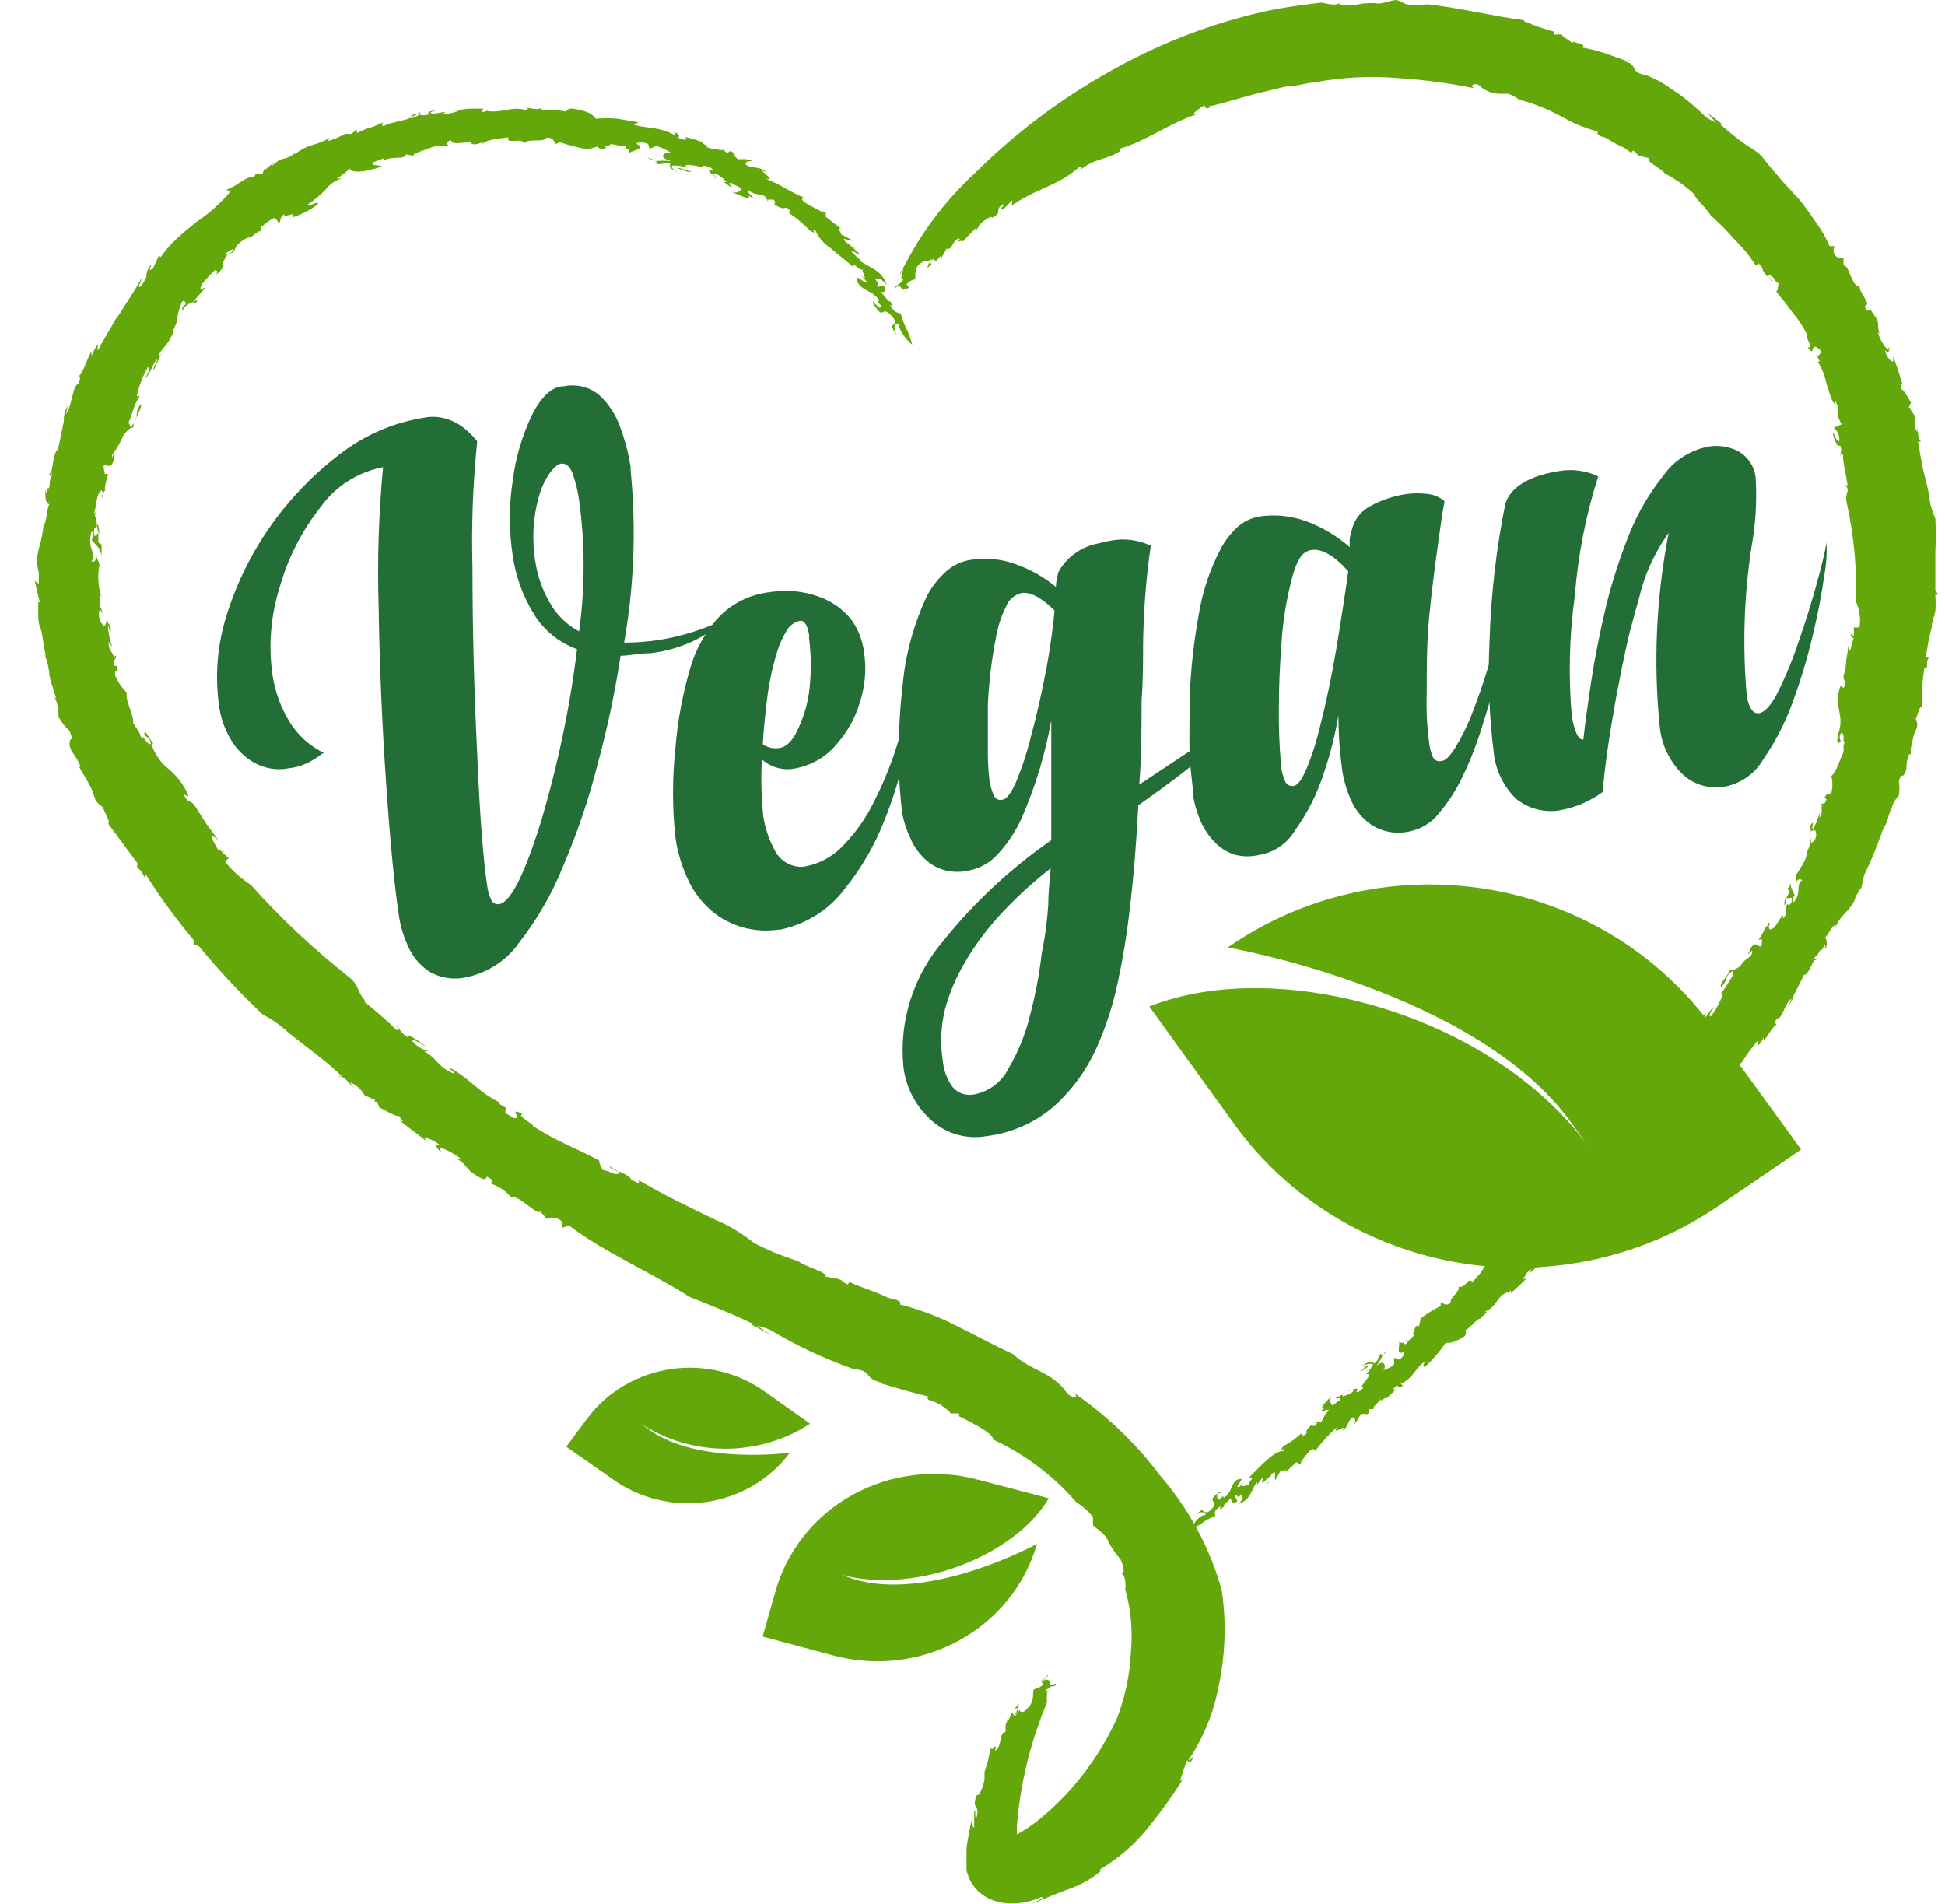 <svg width="47" height="46" viewBox="0 0 47 46" fill="none" xmlns="http://www.w3.org/2000/svg">
<path d="M13.122 2.509C13.114 2.492 13.122 2.509 13.122 2.509V2.509Z" fill="#64A70B"/>
<path d="M6.562 3.993L6.629 3.936C6.562 3.964 6.562 3.978 6.562 3.993Z" fill="#64A70B"/>
<path d="M17.055 3.36L17.321 3.471L17.055 3.36Z" fill="#64A70B"/>
<path d="M1.246 16.534V16.441C1.238 16.484 1.238 16.512 1.246 16.534Z" fill="#64A70B"/>
<path d="M2.473 8.26C2.479 8.297 2.479 8.334 2.473 8.371C2.486 8.335 2.486 8.296 2.473 8.26Z" fill="#64A70B"/>
<path d="M18.582 4.886L18.509 4.786C18.509 4.786 18.523 4.843 18.582 4.886Z" fill="#64A70B"/>
<path d="M21.51 7.269C21.501 7.26 21.51 7.269 21.51 7.269V7.269Z" fill="#64A70B"/>
<path d="M20.68 6.009L20.584 5.945C20.621 5.973 20.665 6.016 20.68 6.009Z" fill="#64A70B"/>
<path d="M20.534 5.917H20.585C20.585 5.917 20.541 5.91 20.534 5.917Z" fill="#64A70B"/>
<path d="M25.211 41.13C25.222 41.11 25.234 41.091 25.248 41.074C25.252 41.058 25.252 41.041 25.248 41.025C25.248 41.025 25.248 40.962 25.284 40.928L25.211 41.13Z" fill="#64A70B"/>
<path d="M24.94 40.772L24.999 40.728L24.94 40.772Z" fill="#64A70B"/>
<path d="M16.712 4.138C16.59 4.138 16.396 4.026 16.382 4.068C16.497 4.103 16.64 4.187 16.712 4.138Z" fill="#64A70B"/>
<path d="M12.293 26.661L12.359 26.704L12.293 26.661Z" fill="#64A70B"/>
<path d="M24.939 40.768L24.872 40.825C24.889 40.801 24.912 40.781 24.939 40.768Z" fill="#64A70B"/>
<path d="M21.26 33.377L21.116 33.328C21.16 33.354 21.209 33.371 21.26 33.377Z" fill="#64A70B"/>
<path d="M25.29 40.929C25.283 40.908 25.283 40.886 25.29 40.866L25.385 40.823C25.341 40.823 25.29 40.894 25.29 40.929Z" fill="#64A70B"/>
<path d="M2.767 7.766L2.811 7.716C2.811 7.716 2.796 7.702 2.767 7.766Z" fill="#64A70B"/>
<path d="M2.351 12.645C2.343 12.732 2.358 12.821 2.395 12.902C2.404 12.814 2.388 12.725 2.351 12.645Z" fill="#64A70B"/>
<path d="M3.39 9.512L3.338 9.569C3.359 9.553 3.376 9.534 3.39 9.512Z" fill="#64A70B"/>
<path d="M8.432 23.606C7.577 22.933 6.784 22.189 6.063 21.382C5.824 21.23 5.614 21.04 5.44 20.821L5.526 20.73L5.426 20.647L5.333 20.55C5.333 20.446 5.469 20.696 5.397 20.55H5.275C5.275 20.509 4.918 20.003 5.275 20.294L4.982 19.899L4.717 19.483C4.603 19.303 4.553 19.435 4.452 19.22C4.452 19.158 4.524 19.276 4.553 19.22C4.452 18.981 4.295 18.767 4.094 18.596C3.893 18.441 3.744 18.231 3.665 17.994L3.701 17.959C3.622 17.876 3.529 17.675 3.508 17.682C3.422 17.814 3.629 17.758 3.644 17.98C3.536 17.98 3.479 17.772 3.407 17.814C3.372 17.654 3.279 17.592 3.221 17.467C3.221 17.225 3.021 16.927 3.064 16.733C2.941 16.611 2.843 16.468 2.778 16.31C2.778 16.116 2.863 16.31 2.835 16.088H2.763C2.727 15.894 2.763 15.922 2.763 15.922C2.72 15.714 2.634 15.77 2.62 15.506L2.713 15.631C2.652 15.461 2.616 15.284 2.606 15.104C2.606 15.104 2.656 15.208 2.656 15.291C2.735 15.132 2.577 15.049 2.577 14.973C2.577 14.896 2.577 15.181 2.491 15.104C2.405 15.028 2.355 14.827 2.42 14.723L2.506 14.862C2.413 14.592 2.405 14.723 2.405 14.398C2.405 14.398 2.405 14.398 2.441 14.398C2.369 14.15 2.357 13.889 2.405 13.636V13.691C2.405 13.566 2.327 13.504 2.334 13.434C2.291 13.608 2.277 13.559 2.212 13.573C2.233 13.525 2.244 13.473 2.244 13.421C2.244 13.368 2.233 13.316 2.212 13.268C2.167 13.131 2.167 12.983 2.212 12.846C2.248 12.846 2.284 12.95 2.212 13.046C2.319 13.185 2.405 13.199 2.455 13.428C2.455 13.289 2.455 13.123 2.455 13.157L2.377 13.109C2.377 13.026 2.377 12.956 2.377 12.894C2.377 12.832 2.269 13.067 2.269 12.866C2.269 12.665 2.391 12.755 2.341 12.714C2.341 12.402 2.241 12.575 2.341 12.284C2.333 12.335 2.308 12.381 2.269 12.416C2.341 12.208 2.327 11.889 2.463 11.848C2.463 11.889 2.52 11.896 2.463 11.973C2.513 12.215 2.463 11.772 2.563 11.869C2.498 11.869 2.563 11.585 2.62 11.453H2.534C2.42 10.961 2.67 11.508 2.756 11.079C2.756 10.795 2.706 11.176 2.706 10.996C2.821 10.847 2.915 10.684 2.985 10.511C3.042 10.448 3.135 10.317 3.221 10.33C3.221 10.164 3.436 9.873 3.407 9.762C3.214 9.991 3.407 10.053 3.157 10.323L3.107 10.206C3.157 10.102 3.193 9.97 3.236 9.852C3.273 9.754 3.318 9.659 3.372 9.568C3.372 9.568 3.321 9.568 3.307 9.568C3.358 9.326 3.448 9.092 3.572 8.875C3.658 8.875 3.572 9.035 3.493 9.159C3.651 9 3.608 8.965 3.78 8.688C3.851 8.688 3.672 8.882 3.715 8.945L3.865 8.619C3.794 8.515 4.023 8.383 4.109 8.183C4.141 8.134 4.17 8.083 4.195 8.03C4.195 8.03 4.195 8.072 4.195 8.03C4.193 8.007 4.193 7.984 4.195 7.961C4.23 7.892 4.259 7.82 4.281 7.746C4.281 7.614 4.324 7.504 4.374 7.351C4.424 7.199 4.488 7.296 4.488 7.351C4.366 7.434 4.417 7.434 4.409 7.49C4.51 7.323 4.746 7.247 4.717 7.344C4.867 7.116 4.61 7.386 4.717 7.233L4.96 6.956C4.889 6.956 4.789 7.046 4.882 6.866C4.978 6.742 5.086 6.626 5.204 6.52C5.204 6.561 5.318 6.52 5.204 6.644C5.305 6.584 5.381 6.49 5.419 6.381C5.318 6.45 5.376 6.381 5.419 6.284C5.462 6.187 5.555 6.104 5.419 6.139L5.64 6.007C5.598 6.048 5.64 6.076 5.547 6.125C5.662 6.125 5.683 5.972 5.741 5.91C5.798 5.848 5.984 5.723 6.027 5.737C6.07 5.751 6.234 5.57 6.292 5.584C6.349 5.598 6.292 5.536 6.292 5.494L6.449 5.376C6.501 5.336 6.556 5.299 6.614 5.266C6.657 5.266 6.764 5.383 6.721 5.425C6.821 5.314 6.721 5.286 6.872 5.169C6.821 5.314 7.158 5.065 7.065 5.252C7.284 5.182 7.49 5.077 7.673 4.94C7.738 4.815 7.466 5.009 7.437 4.94C7.597 4.835 7.744 4.712 7.874 4.573C7.969 4.452 8.098 4.361 8.246 4.309H8.138C8.255 4.244 8.361 4.163 8.453 4.067C8.453 4.122 8.532 4.15 8.682 4.143C8.765 4.141 8.846 4.129 8.926 4.108C9.025 4.087 9.123 4.059 9.219 4.025C9.219 3.97 8.961 4.025 9.004 3.928L9.276 3.824C9.276 3.824 9.276 3.824 9.276 3.873C9.513 3.755 9.77 3.873 9.813 3.727L10.099 3.79L9.985 3.755C9.985 3.707 10.278 3.616 10.336 3.596C10.512 3.515 10.711 3.493 10.901 3.533C10.844 3.533 10.701 3.443 10.901 3.388C10.901 3.54 11.395 3.388 11.402 3.457C11.409 3.526 11.66 3.457 11.667 3.416V3.506C11.667 3.381 12.018 3.353 12.282 3.319C12.225 3.499 12.569 3.319 12.69 3.457C12.741 3.332 13.156 3.457 13.206 3.325C13.406 3.325 13.377 3.436 13.428 3.478L13.528 3.436C13.75 3.509 13.977 3.567 14.208 3.61L14.43 3.54L14.501 3.596C14.537 3.596 14.716 3.596 14.616 3.533H14.723C14.723 3.422 14.888 3.533 15.117 3.533C15.167 3.533 15.117 3.582 15.117 3.589C15.231 3.589 15.167 3.658 15.217 3.707C15.145 3.665 15.668 3.596 15.382 3.478C15.382 3.429 15.553 3.429 15.661 3.478L15.697 3.596L15.861 3.526C15.988 3.565 16.108 3.621 16.219 3.693C16.076 3.658 15.854 3.79 16.219 3.894C16.083 3.878 15.947 3.878 15.811 3.894C15.89 3.894 15.918 3.942 15.811 3.949C16.09 3.998 15.918 3.914 16.198 3.949C16.154 4.032 16.198 4.081 16.441 4.192L16.276 4.101H16.312C16.255 4.101 16.24 4.046 16.233 4.011C16.226 3.977 16.591 4.011 16.613 4.074C16.505 3.963 16.613 3.977 16.77 3.998C16.927 4.018 17.056 4.081 16.985 3.998C17.028 3.998 17.221 4.053 17.221 4.101C16.971 4.101 17.35 4.268 17.285 4.309C17.378 4.309 17.135 4.178 17.285 4.192C17.391 4.237 17.483 4.308 17.55 4.399H17.493L17.672 4.531C17.722 4.531 17.514 4.372 17.708 4.434C17.743 4.476 17.944 4.545 17.915 4.573C17.887 4.6 17.822 4.69 17.665 4.635C17.801 4.677 18.194 4.884 18.08 4.725L18.23 4.808C18.151 4.725 17.922 4.517 18.23 4.677L18.474 4.732L18.538 4.822C18.538 4.822 18.595 4.822 18.667 4.822C18.738 4.822 18.738 4.912 18.71 4.94C18.932 5.072 18.939 5.023 18.989 5.016C19.039 5.009 19.146 5.134 19.06 5.141C19.246 5.265 19.417 5.409 19.569 5.57C19.798 5.702 19.569 5.522 19.704 5.57C19.784 5.745 19.913 5.894 20.077 6C20.256 6.159 20.477 6.312 20.621 6.464C20.621 6.284 20.714 6.54 20.864 6.513C20.771 6.513 21.05 6.88 20.771 6.63L20.936 6.79C20.979 6.949 20.642 6.554 20.714 6.79C20.785 7.025 21.1 7.005 21.25 7.268C21.107 7.268 21.415 7.427 21.25 7.434C21.191 7.388 21.138 7.334 21.093 7.275V7.323C21.379 7.781 21.279 7.386 21.501 7.587C21.723 7.788 21.58 7.843 21.551 7.885C21.586 7.982 21.645 8.07 21.723 8.141C21.565 7.995 21.594 7.781 21.723 7.829C21.723 8.016 21.959 8.266 22.045 8.328C21.909 7.857 21.902 8.03 21.766 7.58C21.701 7.545 21.616 7.58 21.501 7.358C21.637 7.476 21.544 7.316 21.501 7.268C21.501 7.344 21.365 7.122 21.294 7.074C21.222 7.025 21.508 7.129 21.351 6.894L21.208 6.935C21.157 6.831 21.315 6.935 21.143 6.741C21.279 6.797 21.208 6.644 21.43 6.88C21.294 6.499 20.993 6.471 20.757 6.284H20.828C20.757 6.284 20.685 6.173 20.613 6.125C20.492 5.965 20.771 6.187 20.764 6.125L20.528 5.91C20.456 5.861 20.392 5.82 20.392 5.771C20.47 5.791 20.548 5.808 20.628 5.82L20.313 5.654C20.37 5.654 20.148 5.418 20.356 5.55L19.955 5.238V5.141C19.848 5.072 19.833 5.085 19.955 5.189C19.833 5.058 19.239 4.864 19.418 4.767C19.268 4.705 19.122 4.633 18.982 4.552C18.823 4.46 18.658 4.379 18.488 4.309C18.86 4.413 18.166 4.005 18.538 4.164C18.352 4.018 18.259 4.074 18.087 4.011C17.915 3.949 18.087 3.852 18.252 3.907L18.03 3.845H17.829C17.672 3.713 17.829 3.748 17.65 3.644L17.572 3.7L17.457 3.603C17.493 3.658 17.371 3.603 17.228 3.603L17.049 3.547C17.242 3.547 16.899 3.471 16.999 3.443C16.859 3.389 16.716 3.345 16.57 3.312V3.381C16.205 3.312 16.57 3.298 16.298 3.194V3.263C15.904 3.041 15.582 3.118 15.267 2.993C15.453 2.993 15.425 2.931 15.417 2.951L14.916 2.868C14.743 2.852 14.568 2.852 14.394 2.868C14.308 2.764 14.287 2.723 13.993 2.653C13.7 2.584 13.742 2.653 13.664 2.695C13.456 2.633 13.063 2.695 13.055 2.612C13.005 2.667 12.862 2.612 12.748 2.612V2.674C12.376 2.536 12.125 2.757 11.739 2.674H11.803L11.653 2.709C11.653 2.709 11.653 2.66 11.688 2.626H11.316L10.951 2.674H11.101C10.964 2.727 10.819 2.757 10.672 2.764C10.808 2.695 10.751 2.702 10.672 2.716C10.593 2.73 10.429 2.771 10.4 2.716L10.55 2.66C10.336 2.702 10.336 2.702 10.364 2.764C10.099 2.84 10.149 2.681 9.913 2.806H9.999L10.142 2.716C10.207 2.716 10.085 2.82 9.971 2.847C9.856 2.875 9.842 2.847 9.935 2.847C9.727 2.924 9.391 2.972 9.305 3.028C9.219 3.083 9.212 2.993 9.269 2.951C8.833 3.159 9.062 3.007 8.625 3.215V3.131L8.489 3.235H8.246H8.339C8.207 3.307 8.068 3.365 7.924 3.409L7.967 3.332C7.58 3.547 7.458 3.464 7.122 3.727C7.122 3.727 7.122 3.686 7.165 3.665C6.872 3.928 6.857 3.727 6.571 4.011C6.571 4.011 6.571 4.011 6.571 3.963L6.406 4.101V4.032L6.342 4.199H6.184L6.141 4.268C5.898 4.268 5.741 4.503 5.469 4.58L5.569 4.628C5.331 4.909 5.054 5.156 4.746 5.363C4.595 5.48 4.438 5.612 4.288 5.751C4.135 5.887 4.001 6.04 3.887 6.208L3.837 6.18L3.694 6.492C3.529 6.596 3.694 6.374 3.644 6.395C3.443 6.7 3.644 6.575 3.422 6.894C3.271 7.025 3.422 6.811 3.422 6.721C3.336 6.88 3.221 7.067 3.107 7.24C2.992 7.413 2.985 7.441 2.928 7.524C2.886 7.595 2.838 7.662 2.785 7.725C2.67 7.947 2.491 8.224 2.362 8.474C2.362 8.474 2.362 8.39 2.362 8.321C2.298 8.408 2.248 8.504 2.212 8.605V8.487C2.098 8.668 1.99 9.069 1.897 9.083C1.897 9.083 1.983 9.083 1.897 9.27C1.747 9.319 1.761 9.748 1.597 10.005C1.597 9.963 1.654 9.755 1.632 9.811C1.561 9.935 1.531 10.078 1.546 10.22V10.164L1.403 10.857C1.267 10.926 1.274 11.495 1.203 11.425C1.146 11.668 1.296 11.238 1.239 11.543C1.167 11.612 1.239 11.82 1.146 11.799V11.765V11.979L1.096 11.834C1.096 12.021 1.096 12.167 1.189 12.18C1.117 12.354 1.131 12.603 1.06 12.679V12.61C1.042 12.831 1.002 13.049 0.938 13.261C0.884 13.45 0.884 13.648 0.938 13.836C0.938 13.836 0.938 13.836 0.938 13.795C0.938 13.753 0.938 14.107 0.938 14.107L0.838 14.037L0.96 14.55H0.924C0.924 14.633 0.924 14.73 0.924 14.834C0.924 14.938 0.924 15.049 0.974 15.167C1.024 15.284 1.053 15.631 1.11 15.86L1.074 15.797C1.239 16.248 1.146 16.255 1.267 16.58L1.36 16.878L1.303 16.823C1.453 17.024 1.403 17.516 1.425 17.335C1.492 17.457 1.579 17.567 1.682 17.661C1.804 17.98 1.682 17.758 1.682 17.966C1.682 18.174 1.833 18.215 1.947 18.527H1.911C1.983 18.666 2.047 18.742 2.148 18.936L2.105 18.881C2.327 19.172 2.205 19.331 2.484 19.497C2.527 19.643 2.684 19.871 2.613 19.899L3.329 20.869C3.264 20.994 3.393 20.945 3.486 21.195L3.529 21.139C3.882 21.698 4.274 22.233 4.703 22.74L4.667 22.809L4.81 22.865C5.286 23.442 5.797 23.99 6.342 24.507C6.575 24.628 6.789 24.779 6.979 24.957C7.387 25.29 7.845 25.601 8.253 25.996C8.21 25.996 8.253 26.045 8.181 25.996C8.332 25.996 8.446 26.197 8.539 26.273L8.46 26.149C8.612 26.213 8.736 26.325 8.811 26.468L9.054 26.571C9.057 26.587 9.057 26.604 9.054 26.62H9.112L9.169 26.765C9.226 26.765 9.513 26.98 9.649 26.966C9.649 27.008 9.835 27.16 9.649 27.07L10.364 27.618L10.264 27.514C10.264 27.451 10.536 27.576 10.643 27.68C10.45 27.618 10.572 27.749 10.643 27.832C10.715 27.916 10.586 27.722 10.643 27.729C10.829 27.793 11.001 27.889 11.152 28.013H11.059C11.252 28.11 11.273 28.255 11.452 28.366C11.631 28.477 11.731 28.546 11.767 28.428C12.01 28.56 11.81 28.553 11.882 28.608C12.066 28.668 12.227 28.779 12.347 28.927C12.562 28.872 12.948 29.364 13.063 29.274L13.213 29.454C13.213 29.454 13.327 29.378 13.492 29.454C13.657 29.53 13.549 29.606 13.578 29.669L13.75 29.606C14.537 30.223 15.747 30.75 16.67 31.338C17.121 31.519 17.693 31.74 18.201 31.99H18.137L18.638 32.26L18.295 32.031C18.405 32.056 18.513 32.09 18.617 32.135C19.245 32.513 19.912 32.826 20.606 33.071C21.122 33.119 20.85 33.327 21.322 33.403H21.215L21.544 33.5L21.83 33.583C22.009 33.639 22.202 33.68 22.439 33.743C22.317 33.861 22.718 33.867 22.646 33.923H22.711C22.789 33.999 23.004 34.124 22.954 34.151H23.176V34.221C23.419 34.346 23.963 34.595 24.013 34.789C24.782 35.15 25.462 35.665 26.01 36.299C26.164 36.393 26.3 36.513 26.411 36.653V36.75C26.413 36.784 26.413 36.819 26.411 36.854C26.547 36.978 26.733 37.082 26.783 37.249C26.864 37.402 26.962 37.546 27.077 37.678C27.163 37.858 27.191 38.045 27.077 38.018C27.148 38.018 27.177 38.101 27.191 38.205C27.199 38.272 27.199 38.339 27.191 38.406C27.191 38.406 27.234 38.551 27.284 38.808C27.346 39.176 27.361 39.551 27.327 39.923C27.302 40.468 27.188 41.006 26.991 41.517C26.71 42.131 26.339 42.703 25.889 43.214C25.653 43.482 25.394 43.73 25.116 43.956C24.878 44.153 24.613 44.316 24.328 44.441H24.257H24.199C24.199 44.441 24.199 44.489 24.199 44.524C24.203 44.568 24.203 44.612 24.199 44.656C24.199 44.69 24.199 44.718 24.199 44.752V44.829C24.201 44.847 24.201 44.866 24.199 44.884C24.239 44.853 24.282 44.828 24.328 44.808L24.421 44.766H24.572C24.572 44.766 24.607 44.766 24.572 44.766V44.697V44.642C24.572 44.759 24.572 44.642 24.572 44.697V44.358C24.572 44.281 24.572 44.205 24.572 44.122C24.62 43.516 24.726 42.915 24.886 42.327C25 41.92 25.139 41.52 25.302 41.129C25.294 41.074 25.294 41.018 25.302 40.962C25.302 40.907 25.302 40.865 25.259 40.865C25.3 40.807 25.361 40.763 25.43 40.741C25.488 40.741 25.516 40.741 25.516 40.672C25.266 40.824 25.473 40.491 25.201 40.609L25.33 40.484C25.33 40.422 25.18 40.678 25.158 40.581L25.201 40.706C25.141 40.765 25.064 40.803 24.98 40.817C24.936 40.956 25.022 41.094 24.801 41.309L24.843 41.24C24.715 41.441 24.693 41.33 24.65 41.357V41.316L24.493 41.468C24.6 41.343 24.657 41.073 24.593 41.191C24.407 41.441 24.657 41.136 24.593 41.343C24.529 41.551 24.493 41.406 24.457 41.385L24.4 41.496L24.343 41.614C24.299 41.614 24.421 41.461 24.343 41.531L24.299 41.69C24.299 41.773 24.299 41.849 24.299 41.849C24.135 41.849 24.221 42.203 24.049 42.3C24.099 42.064 23.999 42.3 23.963 42.251C23.927 42.203 23.913 42.39 23.877 42.535L23.791 42.812C23.791 42.861 23.791 42.653 23.791 42.743C23.791 42.833 23.791 42.923 23.791 42.979C23.791 43.034 23.691 43.408 23.598 43.374C23.469 43.755 23.684 43.554 23.598 43.914C23.534 43.956 23.598 43.623 23.541 43.776V43.969C23.541 44.066 23.541 44.163 23.541 44.163C23.511 44.134 23.49 44.097 23.48 44.057C23.469 44.017 23.471 43.974 23.484 43.935C23.433 44.198 23.383 44.434 23.355 44.662V44.836V44.974C23.355 45.037 23.355 45.12 23.355 45.196C23.376 45.269 23.402 45.341 23.433 45.411C23.508 45.567 23.624 45.7 23.77 45.799C23.915 45.895 24.082 45.957 24.257 45.979C24.56 46.016 24.868 45.968 25.144 45.84C25.323 45.84 25.051 45.923 24.936 46C25.366 45.826 25.609 45.716 25.874 45.626C26.135 45.529 26.377 45.391 26.59 45.217V45.161C27.017 44.909 27.395 44.585 27.706 44.205C28.034 43.806 28.335 43.387 28.608 42.951L28.515 43.041C28.562 42.869 28.619 42.7 28.687 42.535C28.723 42.535 28.744 42.695 28.852 42.417C28.809 42.466 28.737 42.57 28.723 42.521C29.075 41.994 29.318 41.406 29.439 40.789C29.61 40.013 29.639 39.213 29.524 38.426C29.242 37.409 28.734 36.463 28.036 35.655C27.442 34.864 26.716 34.173 25.889 33.611C26.125 33.777 25.946 33.812 25.788 33.666C25.438 33.14 24.915 33.133 24.479 32.717C23.985 32.489 23.541 32.246 23.097 32.024C22.67 31.808 22.218 31.638 21.752 31.519V31.456C21.637 31.373 21.58 31.401 21.437 31.345C21.122 31.186 20.721 31.082 20.528 30.971L20.485 31.034C20.299 30.957 20.413 30.937 20.206 30.888L19.948 30.846C20.027 30.742 19.425 30.597 19.304 30.479L18.796 30.299C18.602 30.216 18.395 30.126 18.216 30.029C17.985 29.842 17.733 29.682 17.464 29.551C17.178 29.426 16.849 29.26 16.498 29.087C16.147 28.913 15.782 28.719 15.439 28.518V28.595L15.26 28.505C15.174 28.345 14.838 28.297 14.723 28.165C14.773 28.283 14.838 28.248 14.938 28.304C15.038 28.359 14.888 28.415 14.709 28.304L14.551 28.262C14.551 28.2 14.465 28.11 14.48 28.04C13.893 27.729 13.449 27.576 12.869 27.202C12.97 27.202 12.447 26.946 12.633 26.918C12.261 26.731 12.633 27.043 12.418 27.015C12.325 26.946 12.204 26.911 12.211 26.862C12.218 26.814 12.211 26.745 12.261 26.786L12.025 26.648C12.025 26.648 12.068 26.648 12.104 26.648C11.581 26.412 11.323 26.031 10.872 25.802C10.808 25.802 11.023 25.927 10.966 25.941C10.5 25.726 10.643 25.629 10.25 25.401H10.364C10.205 25.364 10.064 25.276 9.963 25.151C9.963 25.068 10.171 25.234 10.286 25.276C10.149 25.172 9.799 24.929 9.856 25.061C9.677 24.957 9.663 24.86 9.584 24.777C9.505 24.694 9.706 24.929 9.584 24.888C9.384 24.687 9.062 24.41 8.797 24.195C8.797 24.195 8.797 24.146 8.84 24.195C8.596 23.932 8.711 23.835 8.432 23.606Z" fill="#64A70B"/>
<path d="M3.939 8.502L3.859 8.606C3.859 8.606 3.859 8.606 3.859 8.69V8.592L3.939 8.502Z" fill="#64A70B"/>
<path d="M2.445 14.404V14.454C2.459 14.418 2.452 14.411 2.445 14.404Z" fill="#64A70B"/>
<path d="M2.814 15.88C2.77 15.783 2.77 15.88 2.763 15.936C2.755 15.992 2.799 15.88 2.814 15.88Z" fill="#64A70B"/>
<path d="M6.087 5.666C6.087 5.666 6.087 5.701 6.087 5.716C6.087 5.73 6.095 5.673 6.087 5.666Z" fill="#64A70B"/>
<path d="M15.15 3.569H15.036C15.074 3.575 15.112 3.575 15.15 3.569Z" fill="#64A70B"/>
<path d="M4.451 7.42C4.429 7.452 4.414 7.488 4.407 7.526C4.432 7.495 4.447 7.458 4.451 7.42Z" fill="#64A70B"/>
<path d="M15.806 3.86L15.641 3.804C15.689 3.839 15.747 3.858 15.806 3.86Z" fill="#64A70B"/>
<path d="M9.283 3.831C9.173 3.903 9.232 3.867 9.283 3.831V3.831Z" fill="#64A70B"/>
<path d="M16.383 4.102C16.358 4.095 16.333 4.095 16.309 4.102H16.39H16.383Z" fill="#64A70B"/>
<path d="M11.388 3.488C11.388 3.488 11.439 3.431 11.439 3.417C11.439 3.402 11.358 3.409 11.388 3.488Z" fill="#64A70B"/>
<path d="M35.715 31.913C35.715 31.913 35.731 31.921 35.715 31.913V31.913Z" fill="#64A70B"/>
<path d="M33.443 33.895L33.277 34.028L33.443 33.895Z" fill="#64A70B"/>
<path d="M45.653 19.776V19.84C45.654 19.819 45.654 19.798 45.653 19.776Z" fill="#64A70B"/>
<path d="M42.383 25.312C42.388 25.282 42.401 25.252 42.42 25.227C42.42 25.227 42.346 25.291 42.383 25.312Z" fill="#64A70B"/>
<path d="M31.756 34.375H31.851C31.851 34.375 31.8 34.346 31.756 34.375Z" fill="#64A70B"/>
<path d="M30.62 35.872C30.641 35.849 30.659 35.822 30.672 35.794C30.672 35.794 30.612 35.85 30.62 35.872Z" fill="#64A70B"/>
<path d="M30.698 35.759V35.796C30.698 35.796 30.705 35.767 30.698 35.759Z" fill="#64A70B"/>
<path d="M21.846 6.43C21.793 6.501 21.756 6.581 21.738 6.667L21.846 6.43Z" fill="#64A70B"/>
<path d="M46.179 9.964C46.179 9.964 46.188 9.955 46.179 9.964V9.964Z" fill="#64A70B"/>
<path d="M22.106 6.783L22.061 6.828C22.079 6.817 22.095 6.802 22.106 6.783Z" fill="#64A70B"/>
<path d="M32.871 33.204C32.871 33.114 33.08 33.037 33.044 33.009C33.008 32.981 32.857 33.162 32.871 33.204Z" fill="#64A70B"/>
<path d="M22.106 6.786L22.165 6.735H22.128C22.127 6.754 22.119 6.772 22.106 6.786Z" fill="#64A70B"/>
<path d="M39.307 1.447L39.422 1.489C39.388 1.465 39.348 1.45 39.307 1.447Z" fill="#64A70B"/>
<path d="M21.734 6.665L21.676 6.804C21.702 6.76 21.721 6.713 21.734 6.665Z" fill="#64A70B"/>
<path d="M42.111 25.62H42.073C42.073 25.62 42.088 25.672 42.111 25.62Z" fill="#64A70B"/>
<path d="M43.122 21.883C43.159 21.819 43.172 21.745 43.159 21.674C43.125 21.738 43.112 21.811 43.122 21.883Z" fill="#64A70B"/>
<path d="M41.1 24.709H41.108V24.701L41.1 24.709Z" fill="#64A70B"/>
<path d="M41.586 24.05H41.638C41.621 24.045 41.603 24.045 41.586 24.05Z" fill="#64A70B"/>
<path d="M44.626 12.153C44.799 12.936 44.874 13.736 44.847 14.537C44.937 14.732 44.967 14.949 44.933 15.16H44.797V15.354C44.747 15.43 44.797 15.209 44.719 15.354L44.797 15.437C44.747 15.437 44.719 15.929 44.654 15.597C44.654 15.597 44.654 15.638 44.654 15.707L44.611 15.964C44.611 16.151 44.547 16.331 44.547 16.331C44.547 16.497 44.647 16.449 44.547 16.622C44.504 16.622 44.547 16.553 44.482 16.56C44.275 17.079 44.597 17.253 44.418 17.731V17.682C44.418 17.779 44.368 17.939 44.418 17.945C44.568 17.945 44.375 17.841 44.497 17.703C44.604 17.744 44.497 17.911 44.583 17.925C44.511 18.029 44.583 18.119 44.525 18.223C44.468 18.327 44.382 18.645 44.253 18.749C44.287 18.884 44.287 19.024 44.253 19.158C44.124 19.262 44.189 19.103 44.089 19.269L44.139 19.317C44.074 19.463 44.067 19.435 44.039 19.414C43.981 19.574 44.074 19.581 43.967 19.761V19.629C43.937 19.77 43.883 19.906 43.81 20.031C43.774 20.031 43.81 19.934 43.81 19.879C43.674 19.948 43.81 20.073 43.731 20.128C43.652 20.183 43.838 19.989 43.874 20.087C43.91 20.183 43.874 20.329 43.76 20.364V20.232C43.717 20.461 43.76 20.378 43.659 20.599C43.659 20.779 43.516 20.946 43.395 21.154V21.105C43.395 21.195 43.395 21.271 43.395 21.313C43.487 21.209 43.487 21.25 43.552 21.264C43.373 21.382 43.552 21.569 43.337 21.805C43.328 21.792 43.322 21.778 43.319 21.763C43.316 21.748 43.316 21.733 43.319 21.718C43.322 21.703 43.329 21.688 43.338 21.676C43.347 21.664 43.359 21.653 43.373 21.645C43.323 21.507 43.244 21.451 43.28 21.271C43.28 21.382 43.201 21.507 43.173 21.458L43.251 21.541L43.165 21.694C43.215 21.742 43.33 21.618 43.294 21.777C43.258 21.936 43.158 21.812 43.18 21.86C43.108 22.096 43.237 21.999 43.087 22.193C43.082 22.163 43.082 22.133 43.087 22.103C42.965 22.234 42.894 22.477 42.758 22.456C42.758 22.421 42.715 22.401 42.758 22.352C42.758 22.151 42.7 22.498 42.629 22.394C42.693 22.394 42.564 22.615 42.493 22.699H42.578C42.578 23.121 42.457 22.608 42.299 22.927C42.142 23.246 42.364 22.865 42.342 23.01C42.321 23.156 42.156 23.142 42.056 23.343C41.999 23.378 41.891 23.461 41.813 23.426C41.77 23.558 41.555 23.745 41.584 23.849C41.77 23.696 41.634 23.613 41.877 23.454V23.558C41.786 23.718 41.686 23.873 41.577 24.022C41.577 24.022 41.627 24.022 41.634 24.022C41.565 24.212 41.468 24.391 41.347 24.555C41.262 24.555 41.347 24.424 41.426 24.334C41.276 24.431 41.319 24.472 41.14 24.666C41.075 24.666 41.247 24.528 41.212 24.465L41.054 24.708C41.118 24.805 40.911 24.874 40.832 25.041C40.684 25.246 40.593 25.484 40.567 25.733C40.503 25.768 40.467 25.733 40.467 25.733C40.467 25.733 40.524 25.671 40.524 25.63C40.446 25.74 40.245 25.796 40.26 25.713C40.138 25.9 40.353 25.713 40.295 25.81L40.088 26.045C40.159 26.045 40.238 25.976 40.166 26.121C40.097 26.227 40.016 26.325 39.923 26.412C39.923 26.412 39.823 26.412 39.923 26.302C39.859 26.357 39.759 26.447 39.773 26.523C39.938 26.412 39.594 26.787 39.773 26.738L39.601 26.849C39.601 26.849 39.601 26.787 39.658 26.745C39.558 26.745 39.565 26.877 39.529 26.932C39.494 26.988 39.343 27.098 39.308 27.084C39.272 27.071 39.172 27.244 39.114 27.237C39.057 27.23 39.114 27.279 39.157 27.32L38.943 27.542C38.943 27.542 38.878 27.5 38.85 27.473C38.821 27.445 38.807 27.41 38.8 27.403C38.8 27.5 38.871 27.528 38.749 27.646C38.749 27.507 38.528 27.764 38.549 27.583C38.377 27.668 38.232 27.795 38.127 27.951C38.127 28.068 38.277 27.854 38.327 27.951C38.026 28.29 38.155 28.45 37.891 28.643L37.969 28.595C37.899 28.678 37.848 28.775 37.819 28.879C37.819 28.775 37.468 28.879 37.239 29.128C37.239 29.184 37.44 29.059 37.454 29.128L37.304 29.295C37.304 29.295 37.304 29.295 37.304 29.246C37.182 29.413 36.946 29.426 36.989 29.544L36.738 29.6H36.838C36.838 29.655 36.702 29.821 36.681 29.87C36.646 29.938 36.597 29.997 36.536 30.045C36.476 30.093 36.406 30.128 36.33 30.147C36.388 30.147 36.523 30.147 36.402 30.279C36.294 30.168 36.087 30.507 36.037 30.452C35.98 30.507 35.858 30.563 35.894 30.611L35.836 30.542C35.915 30.646 35.715 30.819 35.579 30.979C35.486 30.826 35.421 31.138 35.242 31.089C35.3 31.2 35.006 31.373 35.056 31.47C34.942 31.581 34.87 31.47 34.813 31.47V31.553C34.644 31.638 34.483 31.738 34.333 31.852L34.29 32.039H34.212C34.212 32.08 34.119 32.184 34.212 32.149L34.14 32.205C34.219 32.295 34.069 32.316 33.975 32.475C33.932 32.475 33.918 32.475 33.932 32.42C33.868 32.482 33.854 32.42 33.797 32.42C33.861 32.42 33.703 32.787 33.918 32.662C33.961 32.662 33.918 32.801 33.804 32.849L33.689 32.808V32.96C33.603 33.064 33.51 33.057 33.424 33.119C33.503 33.036 33.467 32.808 33.253 33.009C33.321 32.924 33.376 32.831 33.417 32.731C33.367 32.731 33.339 32.78 33.381 32.683C33.231 32.863 33.381 32.78 33.21 32.946C33.152 32.87 33.088 32.891 32.916 32.995L33.074 32.953C33.074 32.953 33.145 32.953 33.174 32.953C33.203 32.953 33.045 33.203 32.995 33.203C33.267 33.154 32.773 33.542 32.945 33.514C32.945 33.549 32.823 33.66 32.78 33.632C32.88 33.459 32.601 33.632 32.58 33.584C32.544 33.646 32.737 33.535 32.694 33.625C32.621 33.681 32.535 33.719 32.444 33.736V33.694L32.279 33.778C32.279 33.826 32.465 33.722 32.358 33.847C32.315 33.847 32.208 33.986 32.186 33.951C32.165 33.916 32.1 33.826 32.186 33.729C32.107 33.805 31.835 34.055 32.007 34.02L31.9 34.103C31.993 34.103 32.222 33.979 32.029 34.166L31.936 34.346H31.835C31.835 34.346 31.835 34.394 31.793 34.436C31.75 34.477 31.707 34.436 31.685 34.436C31.528 34.575 31.578 34.595 31.571 34.63C31.564 34.665 31.449 34.727 31.449 34.63C31.319 34.753 31.172 34.858 31.012 34.942C30.884 35.115 31.055 34.942 31.012 35.059C30.769 35.059 30.44 35.454 30.189 35.69C30.361 35.739 30.132 35.766 30.189 35.898C30.189 35.822 29.867 36.029 30.075 35.808L29.939 35.932C29.796 35.932 30.132 35.697 29.939 35.739C29.745 35.78 29.788 36.071 29.567 36.189C29.567 36.064 29.445 36.334 29.416 36.189C29.388 36.043 29.488 36.099 29.538 36.05H29.466C29.101 36.321 29.466 36.224 29.309 36.425C29.151 36.625 29.087 36.508 29.044 36.48C28.971 36.526 28.909 36.587 28.865 36.66C28.951 36.508 29.144 36.508 29.13 36.605C28.958 36.605 28.815 36.861 28.786 36.937C29.166 36.778 28.994 36.771 29.366 36.632C29.366 36.577 29.302 36.501 29.502 36.39C29.431 36.522 29.545 36.431 29.588 36.39C29.517 36.39 29.688 36.272 29.724 36.21C29.76 36.147 29.724 36.397 29.903 36.272L29.838 36.14C29.924 36.099 29.881 36.244 30.003 36.099C30.003 36.217 30.103 36.161 29.924 36.341C30.232 36.237 30.232 35.995 30.375 35.808C30.375 35.808 30.375 35.849 30.375 35.87C30.375 35.891 30.461 35.752 30.511 35.704C30.561 35.655 30.461 35.829 30.511 35.829L30.697 35.669C30.733 35.614 30.769 35.565 30.812 35.579C30.806 35.644 30.806 35.709 30.812 35.773L30.948 35.531C30.948 35.579 31.163 35.447 31.041 35.593L31.327 35.33L31.413 35.378C31.478 35.302 31.463 35.288 31.37 35.378C31.485 35.309 31.707 34.872 31.778 35.059C31.938 34.852 32.115 34.657 32.308 34.477C32.15 34.727 32.63 34.346 32.429 34.568C32.587 34.484 32.544 34.387 32.644 34.283C32.744 34.179 32.787 34.332 32.702 34.45L32.802 34.311L32.873 34.179C33.023 34.117 32.966 34.228 33.088 34.131V34.048H33.203C33.145 34.048 33.203 33.979 33.288 33.895L33.381 33.798C33.317 33.923 33.496 33.722 33.489 33.798C33.574 33.726 33.655 33.65 33.732 33.57H33.66C33.84 33.348 33.732 33.625 33.904 33.48L33.847 33.438C34.162 33.3 34.212 33.016 34.434 32.905C34.348 33.009 34.434 33.043 34.434 33.029C34.621 32.853 34.789 32.658 34.934 32.447C35.056 32.447 35.092 32.447 35.285 32.35C35.478 32.253 35.414 32.219 35.414 32.142C35.55 32.059 35.729 31.824 35.779 31.865C35.779 31.803 35.894 31.782 35.922 31.692H35.865C36.173 31.602 36.144 31.318 36.445 31.214V31.262L36.509 31.166C36.509 31.166 36.509 31.214 36.509 31.242L36.71 31.062L36.903 30.875L36.795 30.916C36.867 30.826 36.881 30.729 37.003 30.667C36.917 30.888 37.132 30.542 37.211 30.57L37.146 30.667C37.254 30.556 37.254 30.556 37.196 30.514C37.325 30.355 37.389 30.514 37.475 30.32L37.339 30.431C37.282 30.431 37.339 30.327 37.339 30.265C37.339 30.202 37.432 30.23 37.389 30.265C37.483 30.133 37.683 29.981 37.712 29.911C37.74 29.842 37.805 29.911 37.783 29.967C37.991 29.683 37.905 29.863 38.112 29.579L38.163 29.468L38.341 29.399H38.263C38.327 29.312 38.401 29.233 38.485 29.163V29.239C38.692 28.997 38.814 29.045 38.978 28.775C38.978 28.775 38.978 28.775 38.978 28.837C39.114 28.574 39.2 28.754 39.329 28.477C39.329 28.477 39.372 28.477 39.372 28.519L39.437 28.401L39.487 28.456V28.352H39.601C39.823 28.352 39.866 28.124 40.081 28.048H39.988C40.202 27.486 40.918 27.244 41.204 26.724L41.254 26.78L41.34 26.537C41.476 26.475 41.34 26.641 41.398 26.627C41.534 26.405 41.398 26.482 41.562 26.232C41.698 26.149 41.562 26.308 41.562 26.385C41.641 26.26 41.741 26.114 41.834 25.983C41.909 25.865 41.998 25.755 42.099 25.657C42.212 25.475 42.338 25.301 42.478 25.137C42.478 25.137 42.478 25.207 42.478 25.248C42.478 25.29 42.607 25.124 42.614 25.054V25.151C42.722 25.034 42.858 24.756 42.936 24.763C42.936 24.763 42.858 24.722 42.936 24.611C43.08 24.611 43.108 24.271 43.287 24.126C43.287 24.161 43.208 24.299 43.237 24.265C43.305 24.18 43.347 24.08 43.359 23.974V24.022L43.473 23.793C43.538 23.675 43.588 23.558 43.588 23.558C43.724 23.558 43.817 23.128 43.874 23.204C43.974 23.045 43.752 23.308 43.874 23.101C43.946 23.101 43.96 22.913 44.024 22.955L44.103 22.809V22.934C44.13 22.891 44.144 22.842 44.144 22.792C44.144 22.742 44.13 22.693 44.103 22.65C44.21 22.553 44.261 22.373 44.354 22.345V22.401C44.497 22.054 44.819 21.936 44.847 21.618C44.847 21.618 44.847 21.618 44.847 21.652L44.905 21.555L44.962 21.451V21.521L45.048 21.14C45.192 20.847 45.319 20.546 45.427 20.239V20.287C45.499 19.934 45.585 19.983 45.635 19.719L45.713 19.497V19.553C45.713 19.366 45.985 19.116 45.885 19.2C45.903 19.092 45.903 18.982 45.885 18.874C45.957 18.631 45.95 18.825 46.028 18.687C46.107 18.548 46.028 18.458 46.136 18.223H46.172C46.172 18.105 46.172 18.029 46.222 17.862V17.918C46.222 17.641 46.408 17.613 46.293 17.37C46.35 17.267 46.372 17.059 46.444 17.079C46.444 16.74 46.444 16.483 46.501 16.151C46.637 16.116 46.501 16.075 46.608 15.888H46.536C46.569 15.64 46.617 15.395 46.68 15.153C46.68 15.021 46.744 14.897 46.766 14.765C46.776 14.634 46.776 14.502 46.766 14.37H46.837L46.766 14.259C46.766 14.121 46.766 13.968 46.766 13.816C46.766 13.664 46.766 13.504 46.766 13.345C46.782 13.07 46.782 12.795 46.766 12.52C46.678 12.332 46.625 12.13 46.608 11.924C46.572 11.723 46.508 11.523 46.465 11.315C46.422 11.107 46.386 10.892 46.35 10.67C46.35 10.67 46.393 10.67 46.422 10.67C46.329 10.58 46.358 10.414 46.336 10.324V10.442C46.299 10.387 46.276 10.325 46.267 10.26C46.258 10.195 46.265 10.13 46.286 10.068L46.164 9.894C46.16 9.881 46.16 9.866 46.164 9.853H46.121L46.179 9.728C46.143 9.686 46.035 9.437 45.928 9.388C45.928 9.388 45.928 9.174 45.978 9.305L45.871 8.959C45.814 8.786 45.749 8.612 45.749 8.612V8.73C45.692 8.765 45.563 8.578 45.549 8.46C45.656 8.578 45.642 8.46 45.663 8.363C45.685 8.266 45.663 8.46 45.592 8.425C45.49 8.309 45.417 8.171 45.377 8.024L45.434 8.079C45.341 7.933 45.434 7.816 45.327 7.67C45.22 7.525 45.205 7.435 45.119 7.511C44.998 7.331 45.119 7.407 45.119 7.338C45.119 7.268 44.905 6.984 44.941 6.929C44.733 6.929 44.69 6.388 44.547 6.416V6.229C44.505 6.241 44.461 6.239 44.421 6.224C44.381 6.209 44.347 6.182 44.325 6.146C44.282 6.007 44.325 6 44.325 5.945H44.21C44.127 5.75 44.021 5.564 43.895 5.391C43.767 5.203 43.638 5.016 43.487 4.829L43.065 4.372C42.922 4.192 42.758 4.026 42.629 3.845C42.5 3.665 42.307 3.582 42.113 3.444C41.92 3.305 41.748 3.153 41.569 3.007H41.627L41.247 2.716L41.469 2.966C41.386 2.926 41.304 2.882 41.226 2.834C41.027 2.632 40.812 2.447 40.582 2.28L40.202 2.023C40.067 1.944 39.926 1.875 39.78 1.815C39.351 1.753 39.623 1.552 39.222 1.476H39.315L38.771 1.282C38.597 1.227 38.42 1.183 38.241 1.15C38.349 1.025 37.976 1.053 38.048 0.991L37.991 1.039C37.912 0.963 37.712 0.866 37.755 0.838C37.69 0.831 37.626 0.831 37.561 0.838V0.769C37.454 0.734 37.275 0.686 37.125 0.631C37.051 0.606 36.979 0.576 36.91 0.54C36.898 0.543 36.886 0.543 36.874 0.54C36.85 0.528 36.83 0.508 36.817 0.485C36.201 0.416 35.271 0.187 34.498 0.104C34.327 0.127 34.154 0.127 33.983 0.104L33.761 0C33.582 0 33.396 0.118 33.224 0.076C33.048 0.066 32.871 0.085 32.702 0.132C32.508 0.132 32.308 0.132 32.365 0.049C32.365 0.111 32.258 0.118 32.15 0.104C32.078 0.094 32.006 0.08 31.936 0.062L31.499 0.118C31.101 0.166 30.707 0.238 30.318 0.333C29.095 0.634 27.921 1.1 26.832 1.718C25.631 2.389 24.53 3.217 23.562 4.178C22.849 4.837 22.262 5.614 21.829 6.471C21.829 6.575 21.722 6.769 21.829 6.749C21.751 6.894 21.601 6.901 21.636 6.956C21.815 6.797 21.729 7.109 21.93 6.956L21.858 7.074C21.858 7.123 21.937 6.894 21.98 6.97L21.908 6.866C21.959 6.806 22.03 6.764 22.109 6.749C22.144 6.638 22.059 6.478 22.28 6.333L22.238 6.388C22.373 6.229 22.381 6.347 22.431 6.326H22.395L22.56 6.236C22.438 6.305 22.373 6.534 22.445 6.444C22.631 6.277 22.381 6.444 22.488 6.319C22.595 6.194 22.588 6.319 22.61 6.319L22.746 6.167C22.781 6.208 22.653 6.264 22.746 6.236L22.875 6.007C23.018 6.07 23.018 5.758 23.197 5.765C23.096 5.917 23.247 5.765 23.261 5.841L23.418 5.675L23.576 5.515C23.619 5.515 23.519 5.626 23.576 5.571C23.633 5.515 23.655 5.453 23.683 5.418C23.712 5.384 23.934 5.19 23.991 5.259C24.256 5.1 23.991 5.086 24.249 4.933C24.313 4.933 24.084 5.1 24.249 5.051L24.456 4.843C24.464 4.875 24.461 4.908 24.449 4.938C24.436 4.968 24.413 4.993 24.385 5.009C25.036 4.538 25.566 4.504 26.088 4.026C26.217 4.026 26.088 4.102 26.031 4.178C26.396 3.804 26.747 3.88 27.069 3.645V3.589C27.677 3.416 28.257 2.979 28.908 2.765H28.822C28.905 2.676 29.002 2.601 29.108 2.543C29.108 2.543 29.108 2.681 29.259 2.584C29.209 2.584 29.13 2.584 29.137 2.584C29.438 2.536 29.853 2.397 30.347 2.266L31.062 2.092C31.313 2.092 31.556 2.002 31.778 1.989C32.431 1.867 33.098 1.832 33.761 1.885C34.403 1.926 35.042 2.012 35.672 2.141C35.486 2.106 35.593 1.989 35.729 2.051C35.858 2.182 36.035 2.259 36.223 2.266H36.352C36.352 2.266 36.352 2.266 36.316 2.266H36.366H36.438C36.537 2.296 36.63 2.346 36.71 2.411C37.05 2.496 37.377 2.624 37.683 2.792C37.826 2.862 37.976 2.952 38.127 3.014C38.283 3.078 38.443 3.133 38.606 3.18V3.243C38.678 3.319 38.728 3.291 38.821 3.34C38.928 3.41 39.041 3.473 39.157 3.527C39.252 3.569 39.339 3.625 39.415 3.693L39.465 3.638C39.594 3.714 39.501 3.728 39.651 3.776L39.844 3.818C39.759 3.908 40.174 4.081 40.231 4.192C40.493 4.327 40.734 4.497 40.947 4.698C40.947 4.739 41.011 4.815 41.097 4.906C41.183 4.996 41.276 5.113 41.34 5.203L41.605 5.453C41.698 5.543 41.791 5.647 41.884 5.751C41.977 5.855 42.085 5.959 42.178 6.07C42.271 6.18 42.349 6.298 42.428 6.416L42.493 6.361L42.586 6.471C42.586 6.617 42.815 6.728 42.829 6.859C42.829 6.756 42.786 6.769 42.736 6.7C42.686 6.631 42.836 6.624 42.894 6.783L42.986 6.853C42.944 6.901 42.986 6.998 42.922 7.047C42.994 7.144 43.065 7.227 43.137 7.31L43.323 7.559C43.466 7.729 43.586 7.915 43.681 8.114C43.588 8.114 43.853 8.425 43.681 8.391C43.853 8.64 43.752 8.308 43.895 8.391C44.039 8.474 44.003 8.529 43.967 8.564C43.931 8.599 43.924 8.654 43.881 8.564C43.838 8.474 43.981 8.737 43.974 8.737C43.967 8.737 43.974 8.737 43.924 8.737C44.023 8.896 44.093 9.069 44.132 9.25C44.153 9.335 44.179 9.418 44.21 9.499C44.233 9.584 44.267 9.665 44.311 9.742C44.368 9.742 44.311 9.603 44.311 9.617C44.518 9.936 44.311 9.943 44.504 10.248L44.311 10.338C44.358 10.374 44.396 10.422 44.42 10.477C44.443 10.531 44.453 10.591 44.447 10.649C44.382 10.698 44.346 10.518 44.289 10.442C44.289 10.566 44.418 10.864 44.461 10.753C44.525 10.892 44.461 10.961 44.461 11.037C44.461 11.114 44.461 10.892 44.532 10.968C44.532 11.176 44.611 11.481 44.647 11.723C44.647 11.723 44.604 11.723 44.59 11.723C44.733 11.883 44.561 11.89 44.626 12.153Z" fill="#64A70B"/>
<path d="M41.026 24.785L41.099 24.708C41.099 24.708 41.099 24.708 41.099 24.632L41.026 24.785Z" fill="#64A70B"/>
<path d="M43.671 20.579V20.528C43.667 20.545 43.667 20.562 43.671 20.579Z" fill="#64A70B"/>
<path d="M44.007 19.428C44.007 19.515 44.007 19.428 44.073 19.428C44.139 19.428 44.044 19.399 44.007 19.428Z" fill="#64A70B"/>
<path d="M39.333 27.077C39.333 27.077 39.333 27.077 39.333 27.034C39.333 26.992 39.326 27.077 39.333 27.077Z" fill="#64A70B"/>
<path d="M33.939 32.421C33.964 32.401 33.987 32.377 34.005 32.35C33.979 32.37 33.956 32.394 33.939 32.421Z" fill="#64A70B"/>
<path d="M40.584 25.623C40.593 25.596 40.593 25.566 40.584 25.538C40.578 25.566 40.578 25.595 40.584 25.623Z" fill="#64A70B"/>
<path d="M34.063 32.282L34.152 32.204L34.063 32.282Z" fill="#64A70B"/>
<path d="M33.424 32.732L33.532 32.641C33.486 32.658 33.448 32.69 33.424 32.732Z" fill="#64A70B"/>
<path d="M34.324 31.853L34.339 31.845L34.347 31.808L34.324 31.853Z" fill="#64A70B"/>
<path d="M33.048 33.038V32.987L32.989 33.023C32.989 33.023 33.048 33.031 33.048 33.038Z" fill="#64A70B"/>
<path d="M36.049 30.347C36.049 30.39 36.049 30.412 36.049 30.426C36.049 30.441 36.094 30.369 36.049 30.347Z" fill="#64A70B"/>
<path d="M10.265 10.088C10.465 10.052 10.67 10.071 10.859 10.143C11.019 10.202 11.165 10.292 11.289 10.407C11.378 10.484 11.46 10.57 11.532 10.663C11.427 11.676 11.389 12.694 11.417 13.712C11.417 15.171 11.456 16.672 11.532 18.215C11.596 19.753 11.682 20.834 11.782 21.458C11.797 21.554 11.826 21.647 11.868 21.735C11.881 21.773 11.908 21.805 11.944 21.825C11.979 21.846 12.021 21.853 12.062 21.846C12.334 21.804 12.663 21.153 13.056 19.906C13.472 18.526 13.769 17.114 13.944 15.686C13.5 15.524 13.128 15.218 12.892 14.82C12.632 14.395 12.462 13.924 12.391 13.434C12.298 12.828 12.298 12.212 12.391 11.605C12.46 11.059 12.617 10.526 12.856 10.025C13.078 9.589 13.336 9.333 13.629 9.333C13.777 9.302 13.93 9.305 14.076 9.341C14.223 9.377 14.359 9.445 14.474 9.541C14.706 9.752 14.881 10.017 14.982 10.31C15.101 10.626 15.188 10.953 15.239 11.287V11.37C15.377 12.756 15.324 14.154 15.082 15.527C15.36 15.527 15.637 15.506 15.912 15.465C16.488 15.373 17.046 15.195 17.566 14.938C17.06 15.409 16.409 15.706 15.712 15.783C15.497 15.783 15.275 15.832 14.996 15.846C14.86 16.733 14.674 17.612 14.438 18.479C14.225 19.315 13.947 20.135 13.607 20.931C13.342 21.593 12.983 22.215 12.541 22.781C12.242 23.207 11.786 23.504 11.267 23.613C10.962 23.682 10.64 23.632 10.372 23.474C10.152 23.327 9.978 23.123 9.871 22.885C9.767 22.665 9.692 22.432 9.65 22.192C9.542 21.5 9.435 20.446 9.335 18.991C9.234 17.536 9.17 16.088 9.149 14.647C9.115 13.526 9.151 12.404 9.256 11.287C8.646 11.405 8.107 11.748 7.753 12.243C7.294 12.823 6.956 13.484 6.758 14.19C6.541 14.878 6.482 15.604 6.586 16.317C6.646 16.708 6.782 17.084 6.987 17.425C7.188 17.761 7.487 18.031 7.846 18.201H7.796C7.689 18.286 7.574 18.36 7.452 18.423C7.305 18.497 7.145 18.544 6.98 18.562C6.69 18.619 6.389 18.569 6.135 18.423C5.897 18.287 5.702 18.09 5.57 17.855C5.438 17.63 5.348 17.383 5.305 17.128C5.183 16.355 5.247 15.565 5.491 14.82C5.981 13.271 6.956 11.908 8.283 10.919C8.862 10.487 9.543 10.201 10.265 10.088ZM13.994 15.257C14.139 14.204 14.139 13.136 13.994 12.083C13.963 11.864 13.911 11.648 13.837 11.439C13.772 11.266 13.679 11.183 13.55 11.203C13.421 11.224 13.164 11.501 13.021 12C12.876 12.522 12.849 13.068 12.942 13.601C12.996 13.934 13.11 14.255 13.278 14.55C13.442 14.847 13.69 15.093 13.994 15.257Z" fill="#236D37"/>
<path d="M20.88 15.762C20.942 16.173 20.906 16.593 20.772 16.988C20.666 17.345 20.483 17.675 20.235 17.959C19.972 18.289 19.588 18.51 19.162 18.575C19.027 18.595 18.889 18.584 18.759 18.544C18.629 18.505 18.509 18.437 18.41 18.346C18.385 18.809 18.397 19.272 18.446 19.732C18.492 20.023 18.589 20.304 18.732 20.564C18.794 20.682 18.89 20.781 19.008 20.849C19.125 20.916 19.261 20.95 19.398 20.945C19.784 20.884 20.135 20.696 20.393 20.411C20.684 20.109 20.925 19.766 21.109 19.393C21.297 19.025 21.459 18.645 21.595 18.256C21.794 17.669 21.94 17.067 22.032 16.455C22.07 17.108 22 17.763 21.824 18.395C21.714 18.867 21.568 19.33 21.388 19.781C21.154 20.395 20.823 20.97 20.407 21.485C20.031 21.984 19.478 22.332 18.854 22.462H18.804C18.519 22.504 18.228 22.485 17.951 22.408C17.674 22.33 17.418 22.195 17.201 22.012C16.973 21.818 16.788 21.583 16.657 21.319C16.486 20.973 16.372 20.604 16.32 20.224C16.244 19.515 16.244 18.8 16.32 18.09C16.374 17.4 16.503 16.717 16.707 16.053C16.817 15.711 16.986 15.39 17.208 15.104C17.37 14.884 17.578 14.699 17.818 14.562C18.059 14.424 18.326 14.338 18.604 14.307C19.041 14.236 19.491 14.289 19.899 14.46C20.155 14.572 20.38 14.74 20.558 14.951C20.734 15.191 20.845 15.47 20.88 15.762ZM19.555 15.395V15.353C19.512 15.104 19.441 14.986 19.334 15C19.268 15.014 19.206 15.04 19.152 15.079C19.098 15.117 19.052 15.165 19.019 15.222C18.918 15.385 18.839 15.559 18.782 15.741C18.662 16.128 18.578 16.525 18.532 16.926C18.489 17.279 18.453 17.619 18.432 17.979C18.534 18.055 18.662 18.09 18.79 18.076C18.997 18.076 19.169 17.882 19.298 17.584C19.438 17.281 19.527 16.959 19.563 16.628C19.606 16.218 19.602 15.804 19.548 15.395H19.555Z" fill="#236D37"/>
<path d="M21.803 19.657C21.75 19.232 21.721 18.804 21.717 18.375C21.71 17.773 21.741 17.172 21.81 16.574C21.878 15.814 22.081 15.07 22.411 14.377C22.529 14.162 22.684 13.967 22.869 13.802C23.036 13.653 23.246 13.557 23.47 13.525C23.829 13.47 24.197 13.506 24.537 13.629C24.895 13.755 25.228 13.943 25.517 14.183C25.517 14.038 25.553 13.92 25.575 13.823C25.672 13.645 25.809 13.49 25.976 13.37C26.143 13.25 26.336 13.168 26.541 13.13C26.642 13.101 26.745 13.078 26.849 13.061C27.174 13 27.511 13.044 27.808 13.186C27.693 13.98 27.631 14.781 27.622 15.583C27.622 16.006 27.622 16.456 27.586 16.92C27.586 17.613 27.586 18.258 27.529 18.957L28.96 18.008L29.755 17.481C29.755 17.731 29.039 18.382 27.507 19.456C27.464 20.329 27.393 21.195 27.292 22.034C27.228 22.595 27.135 23.156 27.013 23.724C26.898 24.276 26.723 24.815 26.491 25.332C26.255 25.855 25.912 26.327 25.482 26.718C25.024 27.12 24.449 27.377 23.835 27.452C23.608 27.492 23.373 27.481 23.15 27.421C22.927 27.361 22.721 27.253 22.547 27.105C22.146 26.764 21.891 26.289 21.831 25.775C21.777 25.229 21.835 24.678 22.002 24.153C22.169 23.629 22.442 23.142 22.805 22.72C23.547 21.798 24.422 20.983 25.403 20.301C25.403 19.775 25.403 19.04 25.403 18.098V17.405C25.259 18.217 25.019 19.01 24.687 19.768C24.546 20.085 24.352 20.377 24.114 20.634C23.93 20.843 23.678 20.985 23.399 21.036C23.224 21.075 23.043 21.075 22.869 21.036C22.724 21.003 22.588 20.942 22.468 20.856C22.258 20.696 22.095 20.486 21.996 20.246C21.907 20.058 21.842 19.86 21.803 19.657ZM25.331 21.854C25.331 21.562 25.367 21.271 25.389 20.98C24.988 21.292 24.612 21.633 24.265 21.999C23.901 22.378 23.584 22.797 23.32 23.246C23.105 23.606 22.941 23.993 22.833 24.396C22.734 24.803 22.717 25.224 22.783 25.637C22.803 25.866 22.887 26.087 23.027 26.274C23.091 26.346 23.174 26.399 23.267 26.429C23.361 26.458 23.461 26.462 23.556 26.44C23.731 26.404 23.894 26.329 24.034 26.222C24.174 26.116 24.288 25.979 24.365 25.824C24.602 25.423 24.778 24.991 24.887 24.542C25.019 24.043 25.115 23.536 25.174 23.024C25.274 22.539 25.31 22.151 25.331 21.854ZM25.482 14.752C25.167 14.44 24.895 14.294 24.68 14.329C24.594 14.35 24.516 14.392 24.451 14.45C24.386 14.508 24.337 14.581 24.308 14.661C24.189 14.9 24.107 15.155 24.064 15.417C23.961 15.95 23.896 16.489 23.871 17.031C23.871 17.461 23.871 17.849 23.871 18.195C23.871 18.427 23.886 18.658 23.914 18.888C23.933 18.995 23.964 19.099 24.007 19.2C24.05 19.297 24.114 19.338 24.2 19.325C24.322 19.325 24.437 19.158 24.558 18.881C24.699 18.541 24.814 18.191 24.902 17.835C25.052 17.28 25.181 16.712 25.288 16.137C25.396 15.562 25.46 15.008 25.482 14.752Z" fill="#236D37"/>
<path d="M34.541 17.993C34.555 18.09 34.581 18.186 34.619 18.277C34.633 18.316 34.66 18.349 34.697 18.37C34.734 18.39 34.778 18.397 34.82 18.388C34.927 18.388 35.041 18.263 35.163 18.069C35.306 17.833 35.43 17.588 35.535 17.334C35.75 16.794 35.936 16.226 36.108 15.63C36.28 15.034 36.387 14.577 36.452 14.244C36.458 14.649 36.417 15.054 36.33 15.45C36.213 16.154 36.043 16.849 35.822 17.529C35.698 17.941 35.543 18.344 35.356 18.734C35.202 19.067 35.002 19.38 34.762 19.663C34.585 19.885 34.331 20.037 34.047 20.092C33.897 20.125 33.743 20.129 33.592 20.104C33.441 20.079 33.296 20.026 33.166 19.947C32.943 19.801 32.767 19.596 32.658 19.358C32.557 19.136 32.485 18.904 32.443 18.665C32.376 18.206 32.343 17.743 32.343 17.279C32.266 17.744 32.151 18.203 32 18.651C31.84 19.16 31.599 19.642 31.284 20.078C31.195 20.227 31.075 20.355 30.93 20.454C30.786 20.554 30.621 20.622 30.447 20.653C30.25 20.703 30.042 20.703 29.845 20.653C29.683 20.602 29.534 20.517 29.409 20.404C29.235 20.241 29.099 20.045 29.008 19.829C28.929 19.646 28.871 19.456 28.836 19.261C28.836 19.039 28.772 18.713 28.75 18.277C28.729 17.84 28.75 17.362 28.75 16.829C28.776 16.143 28.852 15.46 28.979 14.785C29.069 14.267 29.238 13.765 29.48 13.295C29.585 13.089 29.725 12.901 29.895 12.741C30.048 12.602 30.24 12.511 30.447 12.477C30.831 12.422 31.223 12.466 31.585 12.602C31.964 12.745 32.313 12.954 32.615 13.219C32.615 13.219 32.615 13.149 32.615 13.087C32.615 13.025 32.615 12.963 32.651 12.886C32.669 12.751 32.718 12.622 32.797 12.509C32.875 12.396 32.98 12.302 33.102 12.235C33.374 12.083 33.672 11.982 33.982 11.937C34.16 11.913 34.341 11.913 34.519 11.937C34.663 11.955 34.798 12.016 34.906 12.11C34.848 12.415 34.798 12.803 34.741 13.205C34.684 13.607 34.591 14.314 34.533 14.923C34.476 15.533 34.476 16.15 34.476 16.725C34.461 17.148 34.482 17.573 34.541 17.993ZM32.579 13.801C32.236 13.42 31.942 13.254 31.699 13.288C31.456 13.323 31.348 13.531 31.234 13.919C31.082 14.481 30.991 15.057 30.962 15.637C30.926 16.108 30.905 16.558 30.905 17.023C30.895 17.531 30.914 18.04 30.962 18.547C30.975 18.654 31.004 18.759 31.048 18.859C31.059 18.899 31.085 18.934 31.12 18.958C31.155 18.982 31.198 18.994 31.241 18.991C31.355 18.991 31.463 18.831 31.577 18.561C31.712 18.233 31.82 17.894 31.899 17.549C32.05 16.96 32.179 16.344 32.286 15.713C32.443 14.764 32.536 14.14 32.579 13.801Z" fill="#236D37"/>
<path d="M40.324 12.874C39.983 13.349 39.74 13.883 39.608 14.447C39.522 14.752 39.436 15.063 39.357 15.375C39.243 15.867 39.142 16.38 39.042 16.913C38.885 17.786 38.778 18.528 38.727 19.137C38.429 19.355 38.084 19.504 37.718 19.574C37.525 19.61 37.327 19.603 37.137 19.554C36.947 19.505 36.772 19.414 36.623 19.29C36.319 18.983 36.132 18.584 36.093 18.16C35.984 17.282 35.95 16.397 35.993 15.514C36.026 14.385 36.155 13.261 36.38 12.153C36.523 11.758 36.945 11.502 37.654 11.384C37.981 11.324 38.32 11.367 38.62 11.509C38.322 12.446 38.133 13.413 38.055 14.391C37.921 15.36 37.897 16.341 37.983 17.315C38.055 17.703 38.148 17.883 38.262 17.869C38.298 17.516 38.362 17.059 38.448 16.484C38.534 15.909 38.656 15.292 38.828 14.571C38.972 14.004 39.154 13.446 39.372 12.902C39.576 12.392 39.856 11.913 40.202 11.481C40.458 11.119 40.851 10.87 41.297 10.788C41.542 10.749 41.794 10.791 42.013 10.906C42.136 10.979 42.239 11.08 42.311 11.201C42.384 11.322 42.424 11.459 42.428 11.599C42.456 12.132 42.422 12.666 42.328 13.193C42.141 14.401 42.103 15.627 42.213 16.844C42.27 17.121 42.37 17.253 42.507 17.232C42.642 17.211 42.814 17.031 42.979 16.685C43.173 16.292 43.338 15.887 43.473 15.472C43.637 15.008 43.773 14.557 43.895 14.121C44.017 13.684 44.095 13.352 44.138 13.109C44.15 13.379 44.131 13.648 44.081 13.913C44.024 14.336 43.931 14.821 43.802 15.361C43.672 15.908 43.51 16.447 43.315 16.976C43.137 17.465 42.897 17.93 42.599 18.361C42.505 18.521 42.378 18.661 42.225 18.771C42.072 18.881 41.898 18.958 41.712 18.999C41.52 19.039 41.321 19.031 41.134 18.977C40.946 18.922 40.776 18.823 40.638 18.687C40.34 18.384 40.154 17.994 40.109 17.578C39.949 16.008 40.022 14.424 40.324 12.874Z" fill="#236D37"/>
<path d="M20.161 40.005C21.18 40.273 22.268 40.139 23.185 39.632C24.103 39.126 24.776 38.288 25.057 37.303C25.057 37.303 22.53 38.689 20.677 38.169L20.333 38.051C22.18 38.536 24.549 37.559 25.343 36.201L23.654 35.758C23.146 35.618 22.614 35.579 22.09 35.641C21.566 35.703 21.06 35.865 20.602 36.119C20.143 36.372 19.741 36.712 19.42 37.117C19.099 37.523 18.864 37.986 18.73 38.481L18.429 39.541L20.161 40.005Z" fill="#64A70B"/>
<path d="M19.493 37.554C20.07 37.804 20.7 37.922 21.332 37.901C22.474 37.825 23.565 37.409 24.453 36.709L23.644 36.452C23.48 36.403 23.312 36.363 23.143 36.335C22.478 36.222 21.794 36.275 21.155 36.488C20.517 36.701 19.945 37.068 19.493 37.554Z" fill="#64A70B"/>
<path d="M41.351 24.783C40.715 23.913 39.908 23.173 38.975 22.606C38.043 22.039 37.004 21.657 35.918 21.481C34.832 21.305 33.72 21.34 32.648 21.582C31.576 21.824 30.564 22.269 29.67 22.892C29.67 22.892 35.654 23.931 37.958 27.111L38.388 27.707C36.083 24.527 30.901 23.072 27.773 24.319L29.87 27.222C30.508 28.091 31.317 28.83 32.25 29.396C33.183 29.962 34.222 30.343 35.309 30.519C36.395 30.695 37.506 30.661 38.578 30.42C39.651 30.179 40.664 29.735 41.558 29.114L43.52 27.77L41.351 24.783Z" fill="#64A70B"/>
<path d="M41.105 29.398C39.861 26.854 37.782 24.781 35.193 23.501C33.982 22.848 32.688 22.352 31.343 22.025C33.089 21.312 35.035 21.198 36.858 21.702C38.68 22.206 40.27 23.298 41.363 24.797L43.51 27.783L41.556 29.113L41.105 29.398Z" fill="#64A70B"/>
<path d="M14.793 35.731C15.116 35.966 15.485 36.136 15.877 36.232C16.269 36.328 16.677 36.347 17.077 36.288C17.477 36.23 17.861 36.094 18.206 35.89C18.551 35.686 18.851 35.417 19.087 35.1C19.087 35.1 16.897 35.398 15.709 34.56L15.487 34.4C16.091 34.794 16.803 35.004 17.531 35.004C18.259 35.004 18.97 34.794 19.574 34.4L18.493 33.631C18.169 33.398 17.801 33.229 17.409 33.134C17.017 33.039 16.61 33.021 16.21 33.079C15.811 33.138 15.428 33.273 15.082 33.476C14.737 33.678 14.437 33.946 14.199 34.262L13.684 34.955L14.793 35.731Z" fill="#64A70B"/>
<path d="M15.269 35.558C16.579 36.105 17.488 36.147 18.532 35.433C17.785 35.624 16.991 35.53 16.314 35.17C15.226 34.636 15.147 34.033 15.147 34.033C15.147 34.033 16.457 33.708 15.068 33.867C14.668 33.909 14.023 34.837 14.023 34.837L15.269 35.558Z" fill="#64A70B"/>
<path d="M14.872 33.895C15.255 34.235 15.712 34.486 16.21 34.63C17.116 34.863 18.074 34.817 18.951 34.498L18.393 34.096C18.271 34.022 18.144 33.955 18.014 33.895C17.532 33.641 16.991 33.508 16.443 33.508C15.894 33.508 15.354 33.641 14.872 33.895Z" fill="#64A70B"/>
</svg>
